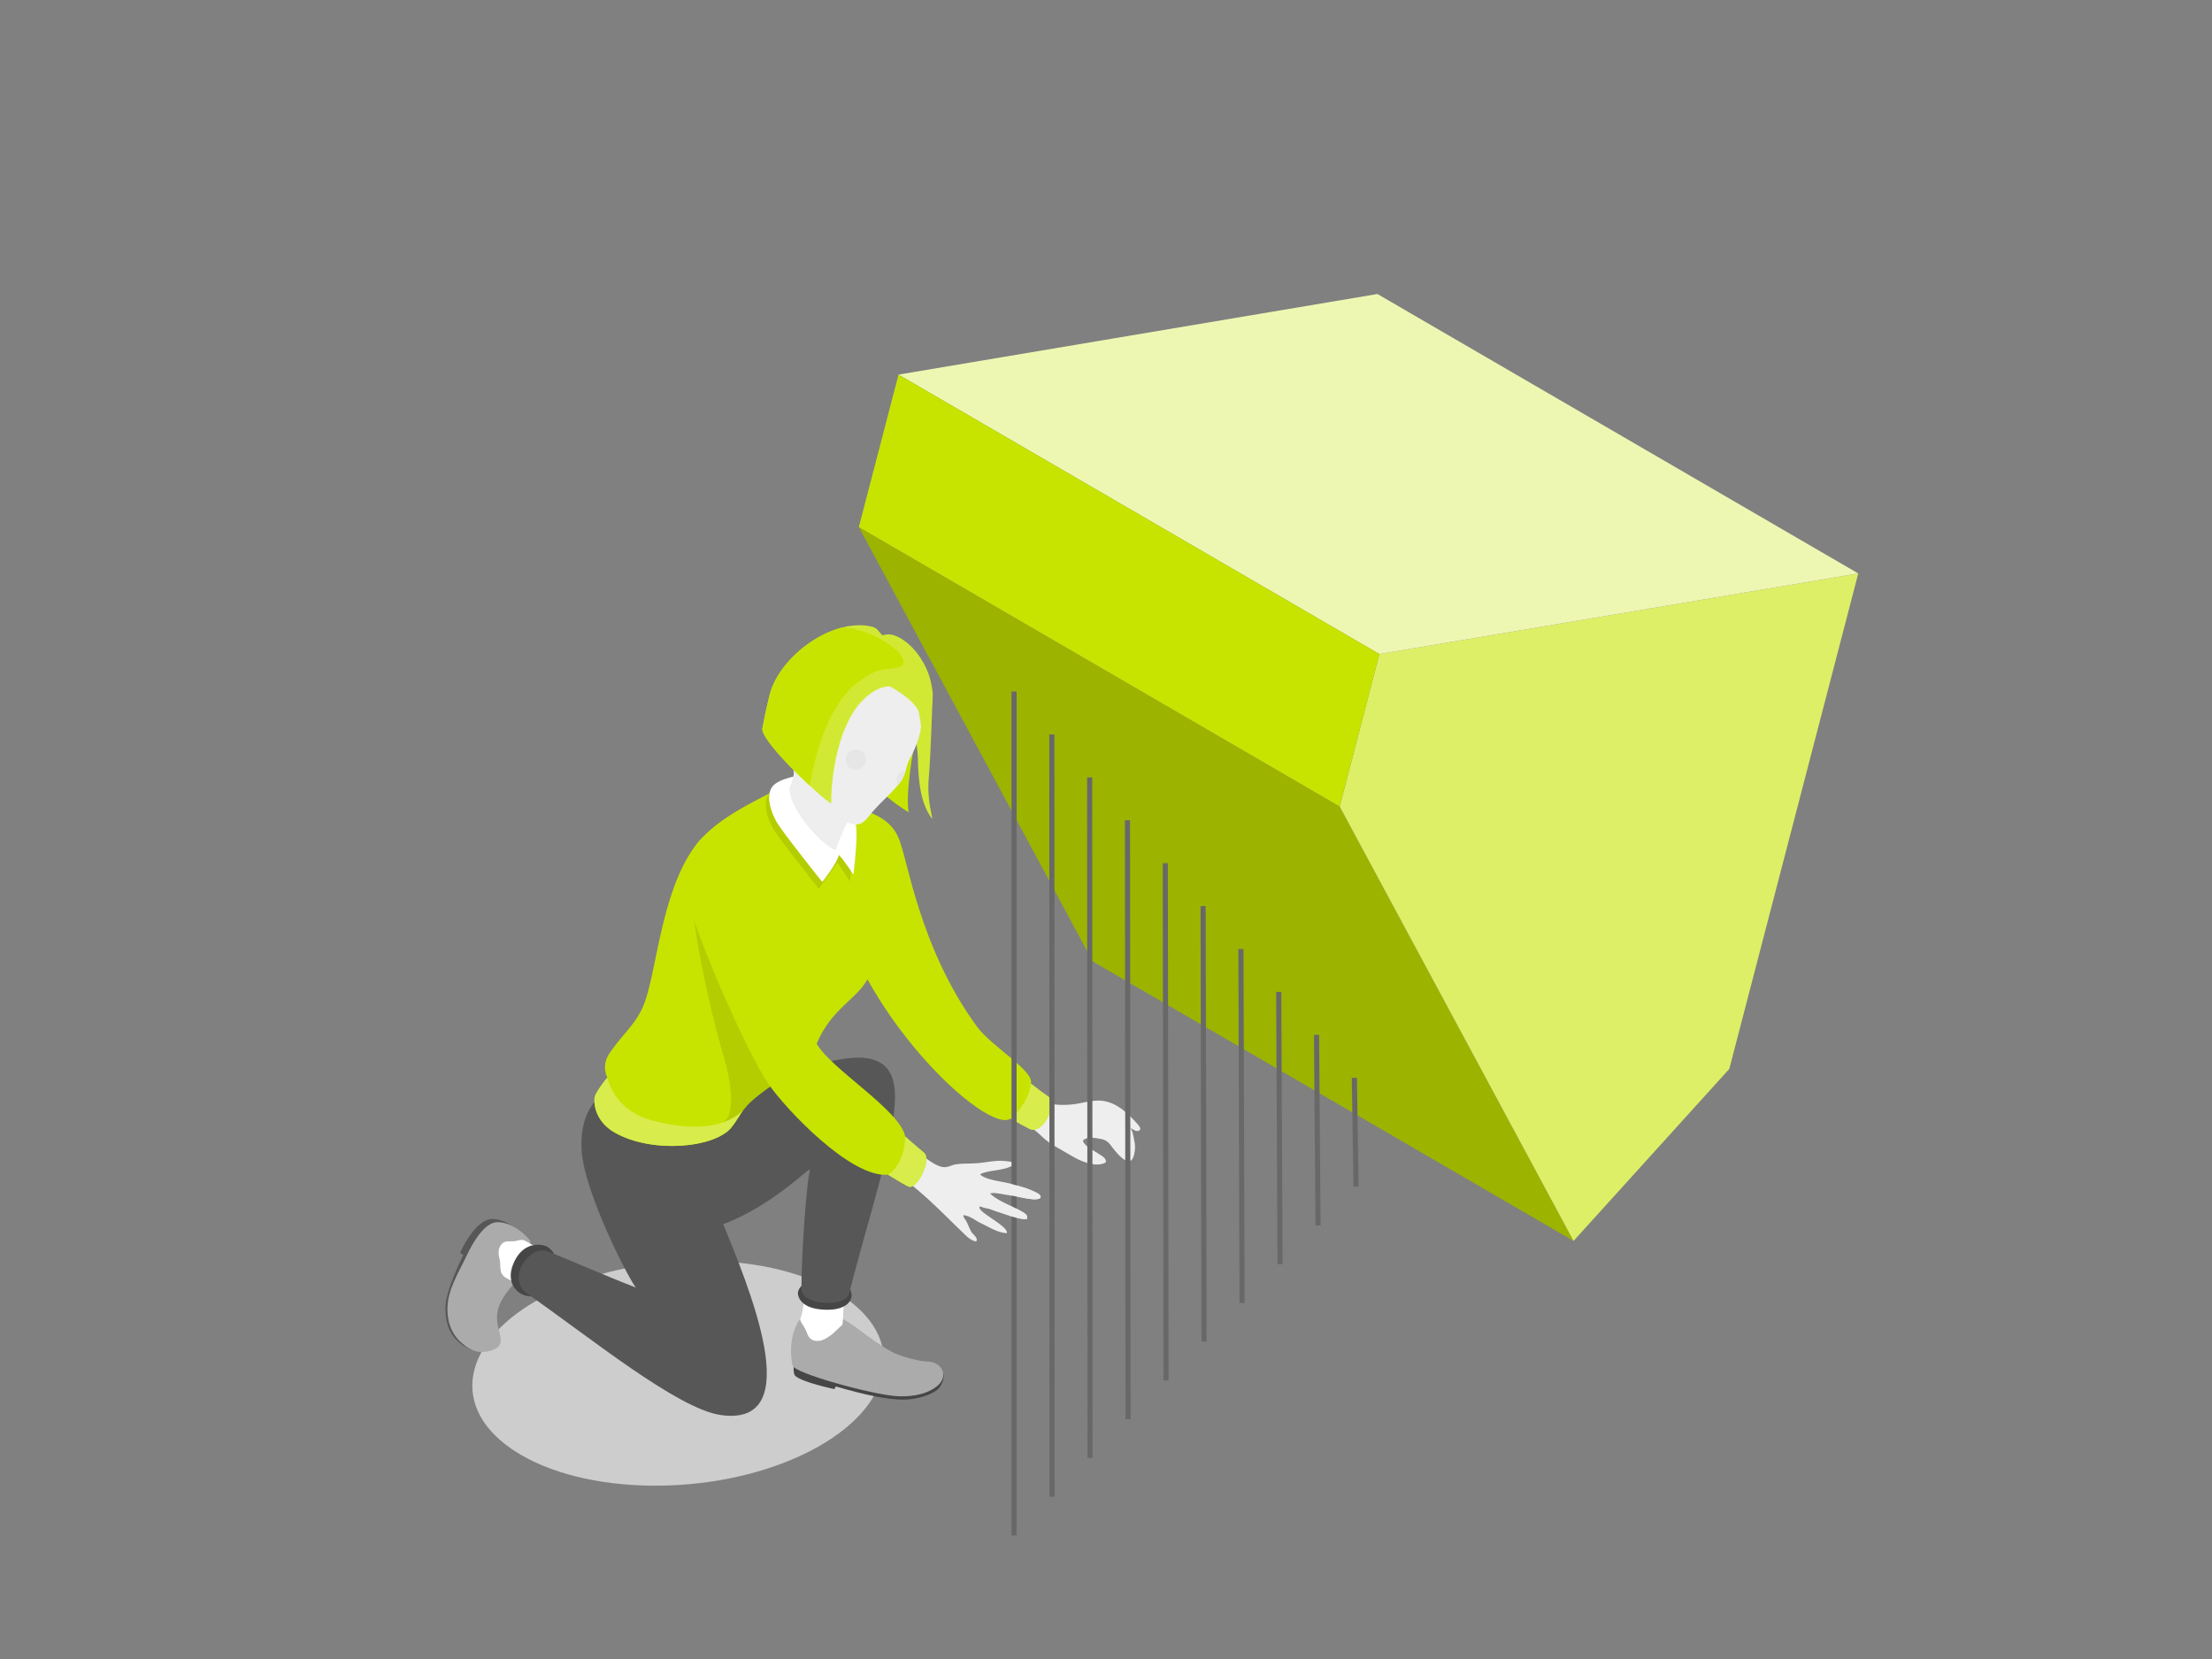 <svg xmlns="http://www.w3.org/2000/svg" xmlns:xlink="http://www.w3.org/1999/xlink" viewBox="0 0 1300 975"><rect x="0" y="0" width="1300" height="975" fill="#808080" stroke="none"/><defs><style>.cls-1{fill:#c7e400;}.cls-2{fill:#eee;}.cls-3{fill:#d2e933;}.cls-12,.cls-4{fill:none;}.cls-5{fill:#cdcdcd;}.cls-6{clip-path:url(#clip-path);}.cls-7{fill:#d8ec4c;}.cls-8{isolation:isolate;}.cls-9{fill:#9cb300;}.cls-10{fill:#ddef66;}.cls-11{fill:#eef7b2;}.cls-12{stroke:#686868;stroke-miterlimit:10;stroke-width:3px;}.cls-13{fill:#464646;}.cls-14{fill:#ababab;}.cls-15{fill:#575757;}.cls-16{fill:#fff;}.cls-17{clip-path:url(#clip-path-2);}.cls-18{fill:#b3cd00;}.cls-19{clip-path:url(#clip-path-3);}.cls-20{clip-path:url(#clip-path-4);}.cls-21{fill:#e6e6e6;}.cls-22{clip-path:url(#clip-path-5);}.cls-23{clip-path:url(#clip-path-6);}</style><clipPath id="clip-path"><path class="cls-1" d="M616,644.42q-5.31-3.69-10.17-7.63c2.17-7.37-23.06-21.67-31.72-33.52-34.36-47-40.88-100.37-46.16-110.94-6.95-13.91-19.06-15.06-32.32-7.52-18.39,10.46-8,21.66-5.63,36.61,11.31,71.38,90,146,104,135.92,4.47,2.67,8.23,4.7,11,6.08C613,667.42,621.81,648.48,616,644.42Z"/></clipPath><clipPath id="clip-path-2"><path class="cls-1" d="M504.34,474.75a2.79,2.79,0,0,0,.53.24c24.2,8.29,28.72,17.82,23.09,54.43a121.85,121.85,0,0,1-20,49c-7,10-20,16-28,35-2.29,5.43-2,13-2,13s-16.19,5.33-28,14c-15,11-13,13-20,22-9.59,12.33-47.18,15.73-69,3-12-7-12.53-18.95-11-22,2-4,6.68-10,7-10a14.19,14.19,0,0,1,1-14c7.88-11.83,15.11-16.71,20-28,7.72-17.87,10.05-64.09,29-92,13.14-19.37,39.72-29.43,54.16-38C470.68,455.7,501.25,473,504.34,474.75Z"/></clipPath><clipPath id="clip-path-3"><path class="cls-1" d="M543,677.42c-1-.81-5.21-4.34-11-9.46-3-15.54-43.93-39.89-52-54.54-11-20-25.52-81.27-26.44-87.32-3.32-21.89-18.31-32.07-29.29-36.68s-23.57,13.6-20.49,36.35c2.37,17.53,34.59,92.07,47.9,111.36,10.1,14.63,48.32,55.29,70.18,53.24,6.5,4,11.07,6.6,12.14,7C538.81,699.45,548,681.42,543,677.42Z"/></clipPath><clipPath id="clip-path-4"><path class="cls-2" d="M469,441.15a2.75,2.75,0,0,1,.86,2.51c-.89,6-2,12,1.09,17.46,2.86,5.13,7.64,9,12.15,12.67,5.79,4.65,10.15,7.84,17.12,10.24,6.24,2.13,9-2.65,12.47-6.79,5.1-6,11.29-11.05,16.18-17.22,3.59-4.53,3.28-9.25,5.87-14.14,6-11.33,8.41-20.55,5.9-33.46a2.78,2.78,0,0,0-.87-1.55c-4.85-4.49-17.31-17.14-22.69-18.62-16.06-4.45-23.68,1.52-34.51,15.36a2.49,2.49,0,0,1-1.37.8c-1.29.35-4,3.71-5.06,3.41-3.81-1.05-7.09,9.67-9,16.32C465.61,433.69,466.45,439,469,441.15Zm11.93-19.6Zm-.06-.1-.18-.36Z"/></clipPath><clipPath id="clip-path-5"><path class="cls-3" d="M513,368.42c3.06.8,4,4.19,6,5,9-4,27.86,12.5,29.13,34.49.54,9.24-6.13,26.51-6.13,26.51s-1-14.77-2.76-17.7c-4.53-7.29-16.24-13.3-16.24-13.3s-8-1-17.59,9.9c-13.73,15.63-17.18,46-16.86,58.66.05,2.3-40.21-34.16-40.55-43.56,0-.07,2-11,4.33-20.09C458.22,385.27,490,362.42,513,368.42Z"/></clipPath><clipPath id="clip-path-6"><rect class="cls-4" x="593.96" y="691.42" width="21" height="29"/></clipPath></defs><g id="Figur_hinten" data-name="Figur hinten"><path class="cls-5" d="M496.81,762.79c38.09,26.48,27.24,67.35-25,92.11-53.17,25.19-129.07,24.18-169.52-2.26q-1-.66-2-1.35c-38.1-26.49-27.25-67.35,25-92.11C378.44,734,454.34,735,494.8,761.43,495.48,761.88,496.15,762.33,496.81,762.79Z"/><path class="cls-2" d="M594.18,685.45c-5.21,2.57-11.88,2.16-17.1,4.17a2.62,2.62,0,0,0-1,.71c4.08,3.44,12.78,3.84,18.45,5.52,3.86,1.15,8,2.08,11.53,3.69,1.27.58,6.51,2.45,5.36,4.36-1.46,2.17-10.66-.09-12.67-.47-2.25-.41-4.43-.85-6.75-1.14-1.95-.25-8.32-1.81-10.07-.81,4.56,4.37,12,6.8,17.73,10.08,1.95,1.09,5.08,2.5,3.61,5-5.89-.21-12-2.8-17.3-4.45-1.79-.55-3.55-1.38-5.26-1.81a20.88,20.88,0,0,1-4.81-1.32.85.85,0,0,0-.14.19c-1.84,3.08,16.7,11.07,16,15.53-5.25-.08-10.85-3.76-14.94-5.65-3.38-1.56-6.58-4.44-10.57-4.91-.17,1.37,1,2.4,1.64,3.55,1.17,2.09,1.79,4.43,3.12,6.46.8,1.23,3.87,3.47,2.85,5.18a1.57,1.57,0,0,1-.19.26c-3.47-.52-6.29-3.75-8.34-5.72-11.48-11-21.29-21.43-33.81-30.69C527,689.78,511.28,680,511.28,680l5.28-23.34s11,9.88,15,13.2c5.79,4.85,16.38,15.7,23.18,16.08,2.6.14,4.78-1.37,7.28-1.7,4-.52,8.25-.33,12.3-.64,5.21-.4,10.45-1.72,15.56-1.31,2,.17,6.93.51,6.07,2A4.32,4.32,0,0,1,594.18,685.45Zm-17.29,4.2.15,0a.3.3,0,0,0-.15,0"/><path class="cls-2" d="M611.45,667.08a41.92,41.92,0,0,0,7.6,6c2.8,1.56,12.52,7.4,15.08,8.53,4.53,2,11.06,4.23,15.76,1.52.45-2.73-2.79-4-4.52-5.22-2.47-1.72-8.22-4.37-8.93-7.57,2.48-2.56,7.25-1.58,10.32-1,4.29.75,5.1,2.67,7.66,5.85,2,2.54,9.3,11.64,11.65,4.75a17.06,17.06,0,0,0,.54-9.61c-.33-1.46-1-7-2.74-7.58,1.39.45,3.36,2.26,4.89,1.92,2.91-.64.45-3.32-.92-4.82-3.94-4.32-8.49-8.81-13.91-11.2-6.61-2.92-11.63-1.77-18.57-.42a51.1,51.1,0,0,1-14.12,1,34.12,34.12,0,0,1-15.15-5.39,75.26,75.26,0,0,1-10.18-9c-5.69-5.74-23.72-24.65-31-28-3.76-1.72-12.47,17.16-6.42,21.54,7.44,5.38,27.07,21.93,34.87,26.75,4.53,2.8,9.3,5.23,13.65,8.31A44.68,44.68,0,0,1,611.45,667.08Z"/><path class="cls-1" d="M616,644.42q-5.31-3.69-10.17-7.63c2.17-7.37-23.06-21.67-31.72-33.52-34.36-47-40.88-100.37-46.16-110.94-6.95-13.91-19.06-15.06-32.32-7.52-18.39,10.46-8,21.66-5.63,36.61,11.31,71.38,90,146,104,135.92,4.47,2.67,8.23,4.7,11,6.08C613,667.42,621.81,648.48,616,644.42Z"/><g class="cls-6"><path class="cls-7" d="M594,657.42c6-5,11-13,12-21s25,5,15,25S594,657.42,594,657.42Z"/></g></g><g id="Würfel"><g class="cls-8"><polygon class="cls-9" points="924.78 729.3 642.2 565.08 504.74 309.76 787.33 473.98 924.78 729.3"/><polygon class="cls-10" points="810.65 384.38 1092.11 337.02 1016.31 628.22 924.78 729.3 787.33 473.98 810.65 384.38"/><polygon class="cls-11" points="810.65 384.38 528.06 220.15 809.52 172.79 1092.11 337.02 810.65 384.38"/><polygon class="cls-1" points="787.33 473.98 504.74 309.76 528.06 220.15 810.65 384.38 787.33 473.98"/></g><line class="cls-12" x1="595.96" y1="406.42" x2="595.96" y2="902.42"/><line class="cls-12" x1="618.18" y1="431.64" x2="618.29" y2="879.64"/><line class="cls-12" x1="640.4" y1="456.86" x2="640.62" y2="856.86"/><line class="cls-12" x1="662.62" y1="482.08" x2="662.96" y2="834.08"/><line class="cls-12" x1="684.85" y1="507.31" x2="685.29" y2="811.31"/><line class="cls-12" x1="707.07" y1="532.53" x2="707.62" y2="788.53"/><line class="cls-12" x1="729.29" y1="557.75" x2="729.96" y2="765.75"/><line class="cls-12" x1="751.51" y1="582.97" x2="752.29" y2="742.97"/><line class="cls-12" x1="773.73" y1="608.2" x2="774.62" y2="720.2"/><line class="cls-12" x1="795.96" y1="633.42" x2="796.96" y2="697.42"/></g><g id="Personen"><path class="cls-3" d="M546,455.25c-1.11,10.9.24,17.48,2,26.17-7-8.69-8.42-22.93-8.58-36.35-.09-6.73-3.4-17.83.73-23.92,4.59-6.79,8-20.19,8-13.24C548.09,410.32,546.77,447.49,546,455.25Z"/><path class="cls-1" d="M538,434.42c-1,5-6,31-4,43-16-10-24-20-24-20Z"/><path class="cls-13" d="M554.45,807.1s1,4.1-2.53,8.57c-2.48,3.14-11.49,6.87-20.9,6.9-9.58,0-21.56-2.5-39.81-7.74l-.81,1.55s-18.73-3.9-22.95-7.72c-1.84-1.66-.71-8.09-.71-8.09Z"/><path class="cls-14" d="M544.33,800.11c9.44,0,13.4,8.56,6.68,14.29-7.19,6.12-18.43,6.55-24.47,6.1-14.58-1.08-59.73-13.39-60.75-18-2.59-11.67.59-23.51,5.58-28.66,5.76-5.94,12.44-2.74,19.49-.54,9.46,2.94,18.85,13.18,33,21.06C529.11,797.29,540.67,800.1,544.33,800.11Z"/><path class="cls-15" d="M268.52,787.69c-5.23-5-6.76-11.83-6.76-19.05,0-10.47,10.57-31.12,10.57-31.12s-2.15-.79-1.72-1.72c3.12-6.65,10.28-19,18.35-19.38,8.32-.42,17.6,7.74,20.4,11.51,1.46,2-.3,15.14-9.62,26.33-5.71,6.86-10.7,13.35-9.2,22.82,1.2,7.63,5.56,13.84-5,16.35C277.91,795.23,273.1,792,268.52,787.69Z"/><path class="cls-14" d="M270.33,788.32c-5.22-5-7.37-11.69-7.37-18.9,0-11.51,6.51-21.28,11.35-31.6,3.12-6.65,10.32-19.84,18.39-19.56,9.29.32,16.44,8,18.47,10.3,1.61,1.85-.3,15.14-9.62,26.34-5.7,6.85-10.69,13.34-9.2,22.82,1.2,7.63,5.57,13.84-5,16.35C279.72,795.86,274.91,792.66,270.33,788.32Z"/><path class="cls-16" d="M298.08,751.4a7.24,7.24,0,0,1-3.53-3.51c-.74-2.19-.36-5.16-.87-7.49-.68-3.16-1.28-5.95.83-8.87,1.71-2.36,4.25-1.94,6.78-2,2.86,0,4.6-1.62,7.34-.28,1.64.8,3.2,1.79,4.78,2.69,2.51,1.43,5.87,2.69,8,4.65,4.36,4-6.15,25.66-10.21,21.83-2.34-2.21-5.75-3.49-8.62-4.9C301.36,753,299.64,752.27,298.08,751.4Z"/><path class="cls-13" d="M301.62,742.88c4.76-11.59,13.35-12.11,18.2-10.89,5.1,1.28,8.19,8.4,7.26,12.13-2,7.9-6.74,17.3-13.94,17.74C304.55,762.39,296.85,754.47,301.62,742.88Z"/><path class="cls-16" d="M494.87,778.74c-1.92,1.62-4.94,4.91-7.1,6.35-2.93,1.95-5.51,3.66-9.34,2.74-3.09-.74-3.71-3.41-4.77-5.9-1.2-2.81-4-5.63-3.29-7.13,2.59-5.38,2.25-18.75,3.37-21.64,2.3-5.91,28.52-3.55,25.59,1.68C494.21,764,496.16,777.65,494.87,778.74Z"/><path class="cls-13" d="M486,769.75c-12.53-.13-16.33-5.12-17-8.93-.69-4,4.8-8.25,8.61-8.64,8.06-.83,18.56-.08,21.62,4.94C502.86,763.11,498.49,769.87,486,769.75Z"/><path class="cls-15" d="M373.64,687.87c-4-23.17,2.72-36.76,26.09-39.09C448,644,526,592.93,526,644.42c0,25.74-16.11,72.43-27,116-2,8-28,7-28-3,0-21,3-62,5-70-.5-2.1-35,35.63-78,38-18.52,1-20.6-15.76-23.71-34Z"/><path class="cls-15" d="M423.23,715c17.58,42.77,51.48,123.73.49,116.64C398.22,828.11,346,785.42,310,760.42c-13-9.06,1.42-29.23,12-25,15,6,34.09,14.53,51.77,21.29-2.3-1.65-30.73-55.25-32-81.39-1.09-22.27,9.87-36.54,28.33-37.12C370.05,638.2,414.29,693.29,423.23,715Z"/><path class="cls-1" d="M504.34,474.75a2.79,2.79,0,0,0,.53.24c24.2,8.29,28.72,17.82,23.09,54.43a121.85,121.85,0,0,1-20,49c-7,10-20,16-28,35-2.29,5.43-2,13-2,13s-16.19,5.33-28,14c-15,11-13,13-20,22-9.59,12.33-47.18,15.73-69,3-12-7-12.53-18.95-11-22,2-4,6.68-10,7-10a14.19,14.19,0,0,1,1-14c7.88-11.83,15.11-16.71,20-28,7.72-17.87,10.05-64.09,29-92,13.14-19.37,39.72-29.43,54.16-38C470.68,455.7,501.25,473,504.34,474.75Z"/><g class="cls-17"><path class="cls-18" d="M425.58,621.87c3.36,11.2,7.38,33.55-.62,37.55-8.5,4.24,18.86,18.52,28.6,22.26,13.95,5.34,25.14-13.21,22.17-25-3.89-15.49-14.75-27.64-23.08-40.78-8-12.68-13.35-26.43-17.07-40.95-2.38-9.34-2.53-18.14-1.57-27.51,1-9.94-1.78-14.8-8.95-21.26-8.23-7.41-16.56-12.54-18.1-2.77C405.22,534.38,415,586.42,425.58,621.87Z"/><path class="cls-7" d="M357,633.42c1,5,7,20,26,25s41,7,55-7,18,50-39,31-57-35-54-40S357,633.42,357,633.42Z"/></g><path class="cls-18" d="M470.42,459.3s-15,1.75-18.71,7.27-.58,14.5,2.47,20.12,27.07,35.67,27.07,35.67L492.17,507l7.35,11s1.84-14.71,1.84-23.9-2.59-11.6-2.59-11.6Z"/><path class="cls-1" d="M543,677.42c-1-.81-5.21-4.34-11-9.46-3-15.54-43.93-39.89-52-54.54-11-20-25.52-81.27-26.44-87.32-3.32-21.89-18.31-32.07-29.29-36.68s-23.57,13.6-20.49,36.35c2.37,17.53,34.59,92.07,47.9,111.36,10.1,14.63,48.32,55.29,70.18,53.24,6.5,4,11.07,6.6,12.14,7C538.81,699.45,548,681.42,543,677.42Z"/><g class="cls-19"><path class="cls-7" d="M532,667.42c0,10-4,19-10,23s16,24,27,6S532,667.42,532,667.42Z"/></g><path class="cls-16" d="M472.42,455.3s-15,1.75-18.71,7.27-.58,14.5,2.47,20.12,27.07,35.67,27.07,35.67S492,507.42,493,502.42c3,3,8.56,11.63,8.56,11.63s1.84-14.71,1.84-23.9-2.59-11.6-2.59-11.6Z"/><path class="cls-16" d="M471.83,432.57c.12-.48.21-.84.26-1A62.17,62.17,0,0,1,482.67,410l-10.32,22.8A3.28,3.28,0,0,1,471.83,432.57Z"/><path class="cls-2" d="M464,464.42c-.25-3.19,4-8,2-13-.56-1.38,3.41,1.63,4.81,2.13,8,2.9,16.25,6.55,23,11.63,6.11,4.58,12.76,7.64,8.16,12.24-4,4-8.5,15.57-10.94,22.2C484,497.42,465,477.42,464,464.42Z"/><path class="cls-2" d="M469,441.15a2.75,2.75,0,0,1,.86,2.51c-.89,6-2,12,1.09,17.46,2.86,5.13,7.64,9,12.15,12.67,5.79,4.65,10.15,7.84,17.12,10.24,6.24,2.13,9-2.65,12.47-6.79,5.1-6,11.29-11.05,16.18-17.22,3.59-4.53,3.28-9.25,5.87-14.14,6-11.33,8.41-20.55,5.9-33.46a2.78,2.78,0,0,0-.87-1.55c-4.85-4.49-17.31-17.14-22.69-18.62-16.06-4.45-23.68,1.52-34.51,15.36a2.49,2.49,0,0,1-1.37.8c-1.29.35-4,3.71-5.06,3.41-3.81-1.05-7.09,9.67-9,16.32C465.61,433.69,466.45,439,469,441.15Zm11.93-19.6Zm-.06-.1-.18-.36Z"/><g class="cls-20"><circle class="cls-21" cx="532.96" cy="458.42" r="6"/></g><path class="cls-3" d="M513,368.42c3.06.8,4,4.19,6,5,9-4,27.86,12.5,29.13,34.49.54,9.24-6.13,26.51-6.13,26.51s-1-14.77-2.76-17.7c-4.53-7.29-16.24-13.3-16.24-13.3s-8-1-17.59,9.9c-13.73,15.63-17.18,46-16.86,58.66.05,2.3-40.21-34.16-40.55-43.56,0-.07,2-11,4.33-20.09C458.22,385.27,490,362.42,513,368.42Z"/><g class="cls-22"><path class="cls-1" d="M529.66,391.56c-1.15.86-2.91,1-4.37,1.18-2.78.43-5.57.56-8.32,1.24-4.12,1-7.54,3.43-11,5.78a42.52,42.52,0,0,0-11,10.61c-11.19,15.6-16.25,35-19.55,53.88-.83,4.71-2.46,7.08-7.6,7.13-11.37.1-19.76-9.67-23.28-19.47a37,37,0,0,1-1.83-16.77c1.45-14.47,3.91-30.74,12.88-42.56,4.38-5.78,7.74-12.85,14-16.79a48.22,48.22,0,0,1,19.38-6.85c9.43-1.18,19,1.78,27.33,5.95,3.81,1.9,17.3,10.26,14.25,15.79A2.77,2.77,0,0,1,529.66,391.56Z"/></g><g class="cls-23"><path class="cls-2" d="M594.18,685.45c-5.21,2.57-11.88,2.16-17.1,4.17a2.62,2.62,0,0,0-1,.71c4.08,3.44,12.78,3.84,18.45,5.52,3.86,1.15,8,2.08,11.53,3.69,1.27.58,6.51,2.45,5.36,4.36-1.46,2.17-10.66-.09-12.67-.47-2.25-.41-4.43-.85-6.75-1.14-1.95-.25-8.32-1.81-10.07-.81,4.56,4.37,12,6.8,17.73,10.08,1.95,1.09,5.08,2.5,3.61,5-5.89-.21-12-2.8-17.3-4.45-1.79-.55-3.55-1.38-5.26-1.81a20.88,20.88,0,0,1-4.81-1.32.85.85,0,0,0-.14.19c-1.84,3.08,16.7,11.07,16,15.53-5.25-.08-10.85-3.76-14.94-5.65-3.38-1.56-6.58-4.44-10.57-4.91-.17,1.37,1,2.4,1.64,3.55,1.17,2.09,1.79,4.43,3.12,6.46.8,1.23,3.87,3.47,2.85,5.18a1.57,1.57,0,0,1-.19.26c-3.47-.52-6.29-3.75-8.34-5.72-11.48-11-21.29-21.43-33.81-30.69C527,689.78,511.28,680,511.28,680l5.28-23.34s11,9.88,15,13.2c5.79,4.85,16.38,15.7,23.18,16.08,2.6.14,4.78-1.37,7.28-1.7,4-.52,8.25-.33,12.3-.64,5.21-.4,10.45-1.72,15.56-1.31,2,.17,6.93.51,6.07,2A4.32,4.32,0,0,1,594.18,685.45Zm-17.29,4.2.15,0a.3.3,0,0,0-.15,0"/></g><circle class="cls-21" cx="502.96" cy="446.42" r="6"/></g></svg>